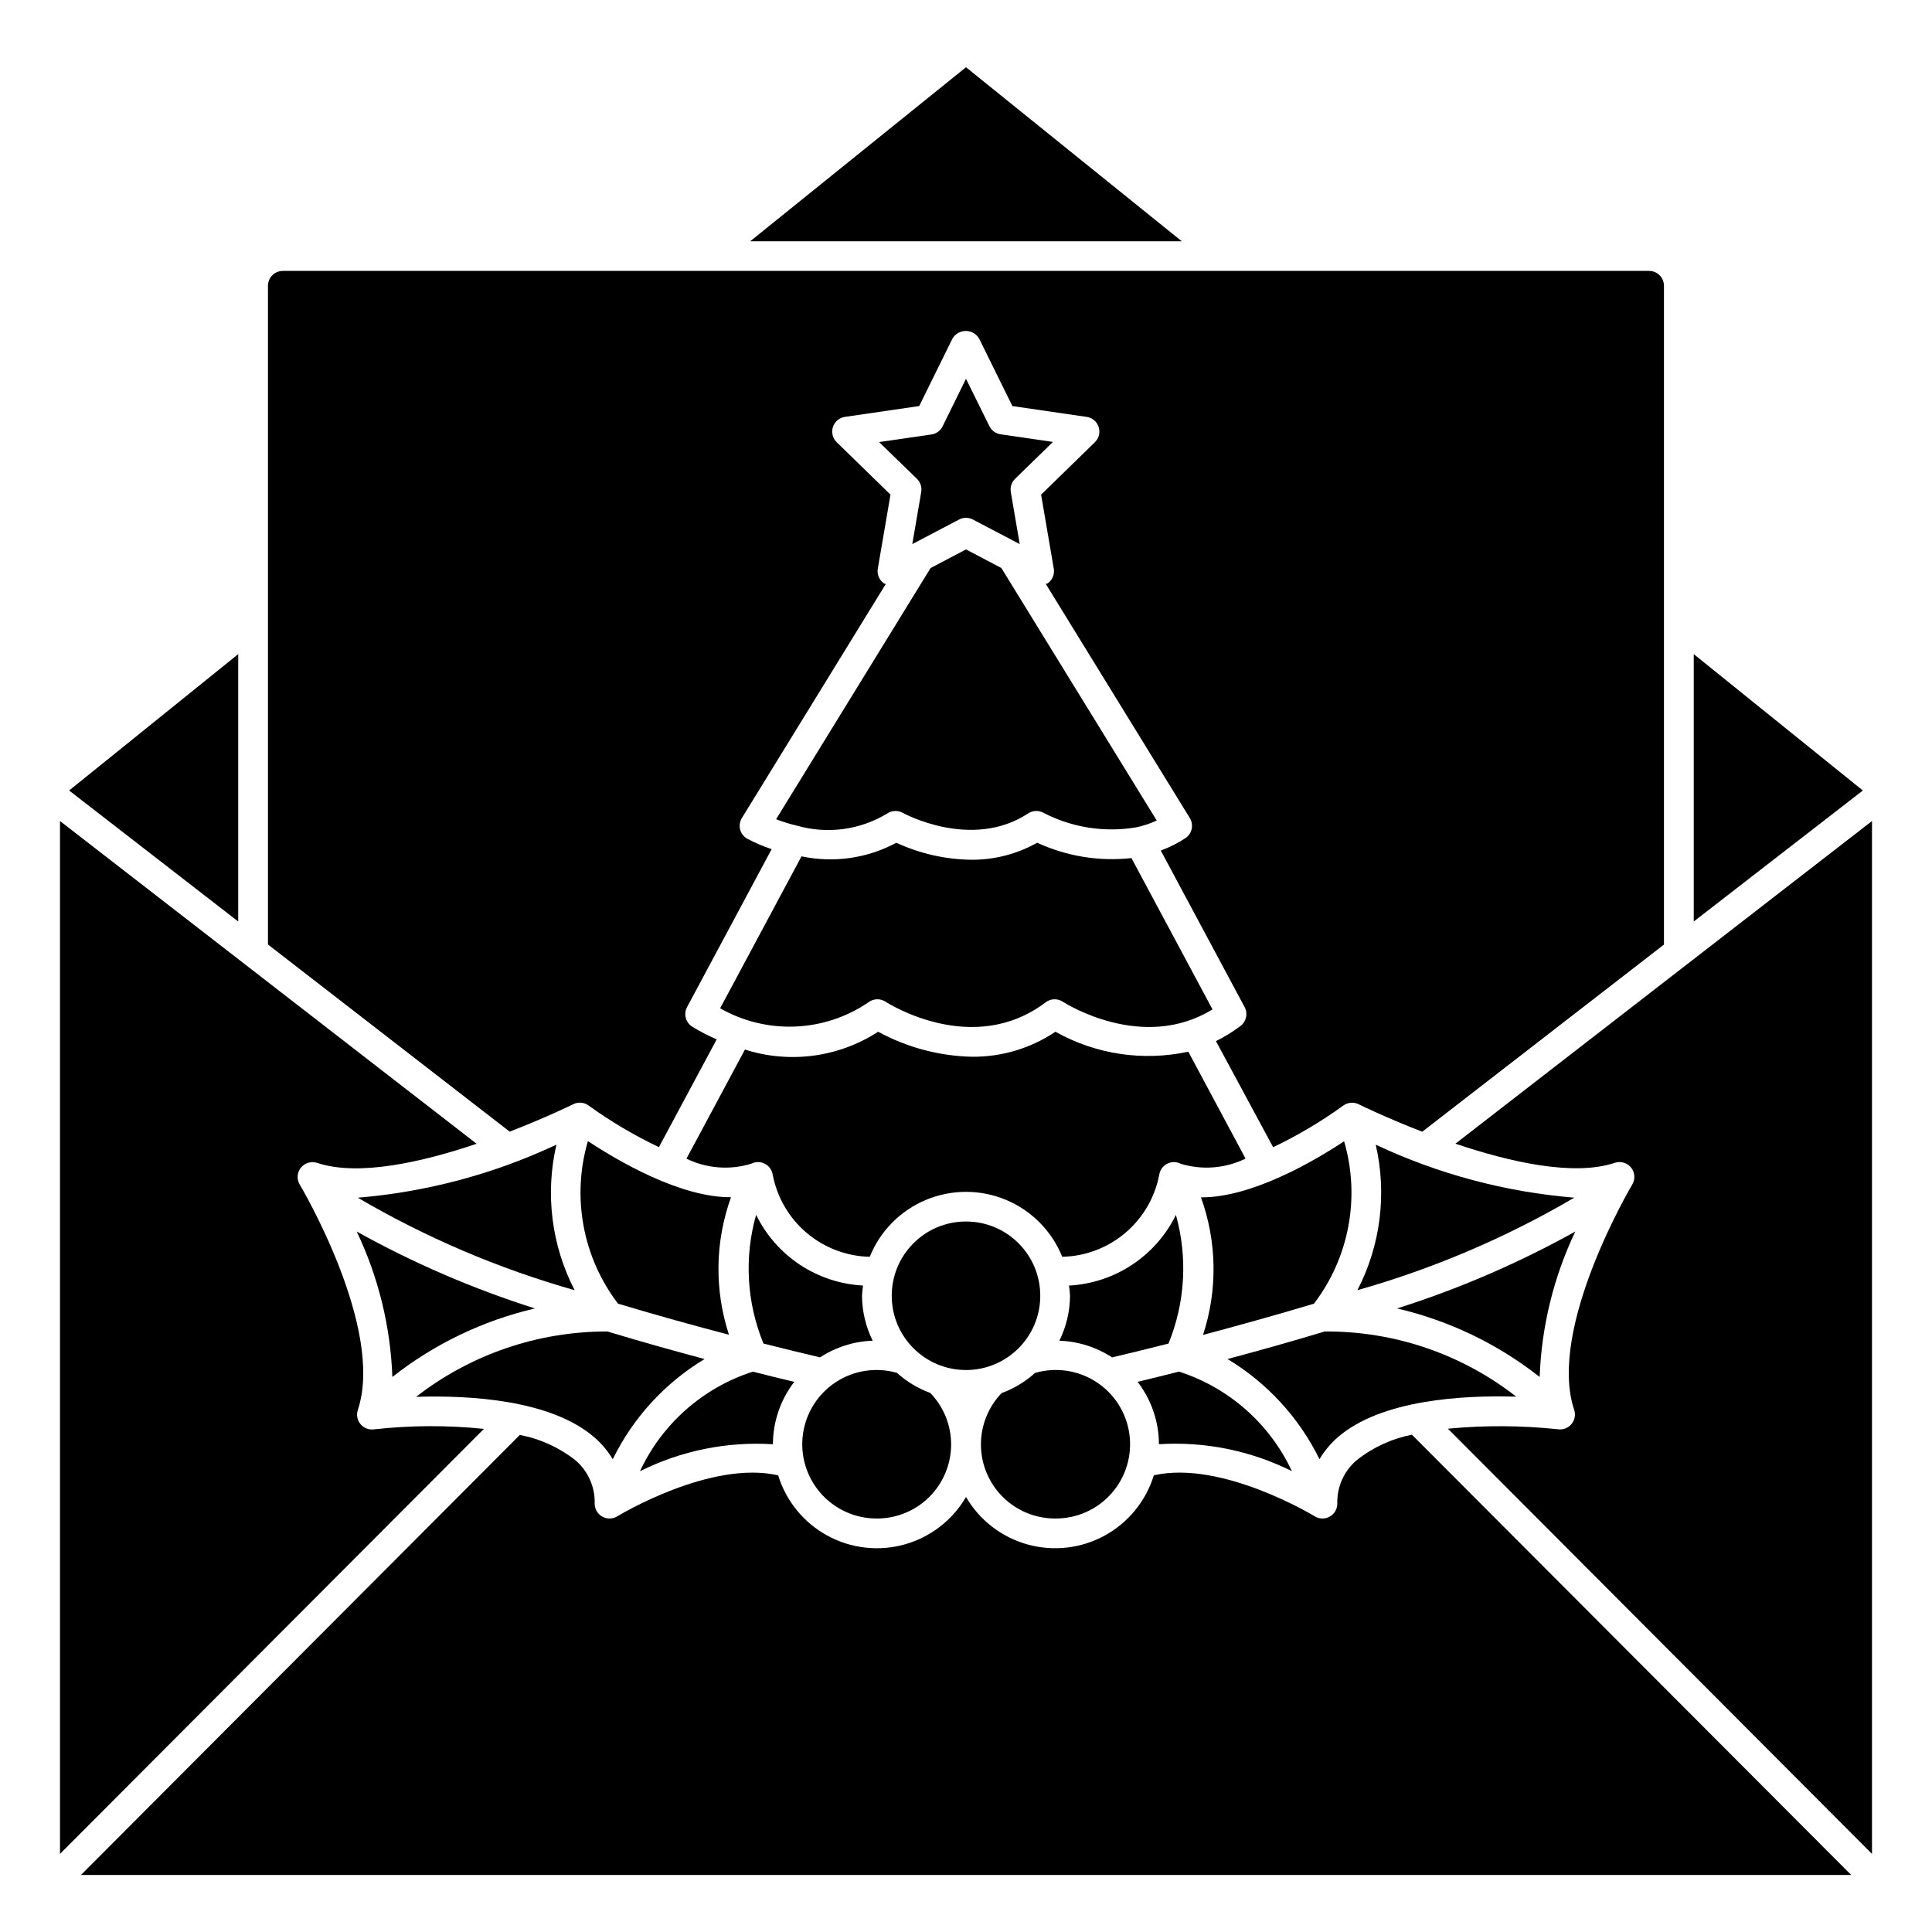 <?xml version="1.0" encoding="UTF-8"?>
<!-- Uploaded to: SVG Find, www.svgrepo.com, Generator: SVG Find Mixer Tools -->
<svg fill="#000000" width="800px" height="800px" version="1.1" viewBox="144 144 512 512" xmlns="http://www.w3.org/2000/svg">
 <g>
  <path d="m492.21 489.49c9.355-12.262 12.32-28.242 7.992-43.043-7.981 5.297-24.547 14.957-37.934 14.863l-0.004-0.004c4.254 11.75 4.449 24.586 0.551 36.457 8.984-2.394 19.051-5.164 29.395-8.273z"/>
  <path d="m400 161.82-57.184 46.113h114.36z"/>
  <path d="m238.82 461.4c18.035 10.578 37.348 18.812 57.465 24.516-6.137-11.879-7.848-25.551-4.824-38.574-16.57 7.785-34.398 12.547-52.641 14.059z"/>
  <path d="m295.9 436.63c1.324-0.66 2.902-0.523 4.094 0.352 5.863 4.231 12.098 7.918 18.625 11.023l15.312-28.559v-0.004c-2.262-0.969-4.445-2.102-6.535-3.391-1.711-1.117-2.285-3.356-1.32-5.156l22.418-41.855c-2.231-0.75-4.398-1.676-6.481-2.773-0.93-0.523-1.605-1.406-1.871-2.438-0.266-1.039-0.098-2.137 0.465-3.047l38.137-62.016c-0.172-0.094-0.379-0.078-0.543-0.195v-0.004c-1.215-0.879-1.824-2.371-1.574-3.848l3.363-19.633-14.266-13.902c-1.066-1.047-1.449-2.609-0.988-4.031 0.465-1.426 1.695-2.461 3.18-2.676l19.68-2.867 8.809-17.863v0.004c0.73-1.266 2.082-2.043 3.543-2.043 1.457 0 2.809 0.777 3.539 2.043l8.809 17.863 19.68 2.867 0.004-0.004c1.48 0.215 2.711 1.25 3.176 2.676 0.461 1.422 0.078 2.984-0.988 4.031l-14.266 13.902 3.363 19.633c0.25 1.477-0.359 2.969-1.574 3.848-0.164 0.117-0.379 0.086-0.551 0.172l38.172 62.047-0.004 0.004c1.113 1.801 0.598 4.16-1.164 5.336-2.047 1.332-4.234 2.434-6.523 3.281l22.223 41.492v0.004c0.91 1.707 0.445 3.82-1.098 4.988-2.035 1.539-4.215 2.883-6.5 4.016l15.145 28.113c6.516-3.106 12.734-6.797 18.586-11.023 1.191-0.875 2.769-1.012 4.094-0.352 0.172 0.086 7.141 3.527 16.84 7.273l64.055-49.594v-174.59c0-1.047-0.418-2.047-1.152-2.785-0.738-0.738-1.742-1.152-2.785-1.152h-362.08c-2.172 0-3.934 1.762-3.934 3.938v174.57l64.055 49.594c9.695-3.75 16.664-7.18 16.836-7.266z"/>
  <path d="m301.66 525.05c1.863 1.625 3.457 3.535 4.723 5.66 5.394-11.008 13.844-20.227 24.344-26.555-8.188-2.18-16.887-4.613-25.75-7.297-18.363-0.051-36.219 6.047-50.711 17.32 13.789-0.449 35.84 0.668 47.395 10.871z"/>
  <path d="m343.07 452.4c1.133-0.582 2.477-0.582 3.606 0 1.133 0.578 1.914 1.664 2.102 2.922 1.152 6.019 4.332 11.461 9.008 15.418 4.68 3.957 10.578 6.191 16.703 6.324 2.754-6.82 8.121-12.25 14.902-15.086 6.785-2.832 14.422-2.832 21.207 0 6.785 2.836 12.148 8.266 14.902 15.086 6.129-0.133 12.027-2.367 16.707-6.328 4.68-3.961 7.859-9.406 9.004-15.43 0.191-1.254 0.98-2.336 2.109-2.91 1.133-0.574 2.473-0.566 3.598 0.02 5.688 1.73 11.82 1.238 17.16-1.371l-15.168-28.34v0.004c-11.988 2.594-24.512 0.715-35.211-5.285-6.516 4.375-14.199 6.684-22.043 6.629-8.723-0.184-17.277-2.457-24.938-6.629-10.465 6.785-23.422 8.52-35.301 4.723l-15.5 28.914c5.34 2.609 11.473 3.086 17.152 1.34z"/>
  <path d="m398.17 281.68c1.145-0.605 2.516-0.605 3.66 0l12.406 6.512-2.363-13.809 0.004-0.004c-0.219-1.273 0.199-2.574 1.125-3.477l10.035-9.785-13.871-2.023c-1.281-0.188-2.394-0.992-2.965-2.156l-6.203-12.551-6.195 12.594v0.004c-0.574 1.164-1.684 1.969-2.969 2.156l-13.863 2.008 10.035 9.754c0.926 0.902 1.348 2.203 1.129 3.477l-2.363 13.809z"/>
  <path d="m374.14 409.62c1.316-1.004 3.125-1.07 4.516-0.172 0.945 0.613 23.301 14.695 42.453 0.172 1.32-1 3.121-1.066 4.512-0.172 0.906 0.582 21.254 13.383 39.707 2.055l-21.484-40.102c-8.543 0.938-17.18-0.469-24.984-4.07-5.352 3.012-11.398 4.566-17.539 4.512-6.836-0.102-13.574-1.633-19.781-4.504-7.688 4.133-16.59 5.41-25.129 3.598l-21.57 40.266c6.043 3.445 12.93 5.125 19.879 4.844 6.945-0.281 13.676-2.504 19.422-6.426z"/>
  <path d="m355.13 362.79c8.102 2.336 16.816 1.168 24.016-3.223 1.23-0.812 2.816-0.871 4.102-0.148 0.18 0.102 18.262 9.988 33.227 0.141h0.004c1.227-0.805 2.801-0.859 4.082-0.141 7.547 3.906 16.16 5.25 24.539 3.832 1.883-0.383 3.711-0.988 5.445-1.809l-41.172-66.914-9.371-4.926-9.391 4.938-40.934 66.566-0.004-0.004c1.777 0.691 3.602 1.254 5.457 1.688z"/>
  <path d="m247.98 508.91c11.113-8.75 24.012-14.949 37.785-18.16-16.387-5.191-32.211-12.02-47.23-20.379 5.746 12.066 8.961 25.184 9.445 38.539z"/>
  <path d="m592.86 317.35v70.855l44.816-34.715z"/>
  <path d="m307.79 489.49c10.367 3.109 20.414 5.879 29.395 8.234-3.894-11.871-3.703-24.699 0.543-36.449-13.383 0.109-29.914-9.574-37.926-14.871-4.344 14.816-1.379 30.812 7.988 43.086z"/>
  <path d="m571.94 452.16c1.566-0.523 3.289-0.016 4.32 1.27 1.031 1.285 1.152 3.078 0.301 4.492-0.227 0.379-22.594 38.094-15.391 59.703l0.004-0.004c0.43 1.285 0.168 2.699-0.688 3.746-0.855 1.047-2.191 1.578-3.535 1.41-9.715-1.031-19.516-1.086-29.242-0.156l112.39 112.68v-273.72l-110.4 85.508c14.254 4.809 31.273 8.73 42.246 5.07z"/>
  <path d="m498.34 525.05c11.57-10.234 33.668-11.336 47.484-10.918-14.488-11.324-32.379-17.41-50.766-17.273-8.863 2.676-17.555 5.117-25.75 7.297 10.508 6.324 18.969 15.543 24.371 26.555 1.25-2.117 2.82-4.027 4.66-5.66z"/>
  <path d="m455.63 465.96c-2.625 5.363-6.641 9.926-11.621 13.219-4.981 3.293-10.754 5.195-16.719 5.512 0.141 0.891 0.234 1.789 0.277 2.691-0.023 4.137-0.992 8.211-2.824 11.918 4.969 0.176 9.797 1.707 13.965 4.422 3.992-0.938 9.094-2.172 14.957-3.66h-0.004c4.43-10.832 5.121-22.832 1.969-34.102z"/>
  <path d="m207.13 317.35-44.812 36.141 44.812 34.715z"/>
  <path d="m503.73 485.91c20.121-5.699 39.43-13.934 57.469-24.516-18.238-1.496-36.059-6.25-52.617-14.043 3.008 13.023 1.289 26.688-4.852 38.559z"/>
  <path d="m561.47 470.37c-15.02 8.359-30.844 15.188-47.23 20.379 13.773 3.211 26.676 9.41 37.785 18.16 0.488-13.355 3.703-26.473 9.445-38.539z"/>
  <path d="m375.27 499.3c-1.836-3.711-2.805-7.789-2.828-11.926 0.043-0.902 0.137-1.801 0.277-2.691-5.969-0.312-11.742-2.215-16.727-5.508-4.984-3.297-8.992-7.867-11.613-13.238-3.195 11.27-2.508 23.285 1.945 34.117 5.894 1.488 11.02 2.723 14.996 3.66 4.16-2.711 8.984-4.238 13.949-4.414z"/>
  <path d="m348.83 526.74c0.02-5.981 2.008-11.793 5.66-16.531-3.379-0.789-7.086-1.723-10.973-2.707h-0.004c-13.211 4.242-24.055 13.805-29.914 26.387 10.906-5.449 23.062-7.918 35.23-7.148z"/>
  <path d="m423.61 546.42c5.723 0.055 11.184-2.379 14.965-6.676 3.781-4.293 5.508-10.02 4.727-15.688-0.781-5.668-3.992-10.719-8.793-13.828-4.801-3.113-10.719-3.984-16.211-2.383-2.59 2.328-5.598 4.141-8.863 5.34-3.578 3.723-5.547 8.707-5.477 13.871 0.07 5.164 2.176 10.09 5.852 13.715 3.68 3.625 8.637 5.652 13.801 5.648z"/>
  <path d="m376.38 546.42c5.172 0.012 10.141-2.019 13.824-5.648 3.684-3.629 5.785-8.566 5.852-13.738 0.062-5.172-1.914-10.16-5.508-13.879-3.266-1.199-6.273-3.012-8.863-5.34-5.484-1.562-11.379-0.672-16.152 2.445-4.777 3.113-7.969 8.152-8.746 13.801-0.773 5.648 0.938 11.359 4.695 15.648 3.762 4.289 9.195 6.738 14.898 6.711z"/>
  <path d="m419.68 487.39c0 10.867-8.812 19.68-19.68 19.68-10.871 0-19.68-8.812-19.68-19.68 0-10.871 8.809-19.68 19.68-19.68 10.867 0 19.68 8.809 19.68 19.68"/>
  <path d="m486.36 533.87c-5.871-12.57-16.707-22.129-29.914-26.379-3.891 0.984-7.598 1.898-10.973 2.707 3.648 4.742 5.637 10.551 5.66 16.531 12.164-0.766 24.316 1.695 35.227 7.141z"/>
  <path d="m243.05 522.8c-1.344 0.168-2.68-0.367-3.535-1.414s-1.113-2.461-0.684-3.742c7.211-21.648-15.16-59.324-15.391-59.703v0.004c-0.852-1.414-0.73-3.207 0.301-4.492s2.754-1.793 4.32-1.27c11.02 3.66 28-0.262 42.25-5.07l-110.41-85.531v273.72l112.34-112.63c-9.707-1.004-19.496-0.957-29.195 0.133z"/>
  <path d="m503.54 530.96c-3.375 2.863-5.266 7.102-5.141 11.523 0 1.047-0.414 2.047-1.152 2.785-0.738 0.738-1.738 1.152-2.785 1.152-0.727 0-1.441-0.203-2.062-0.59-0.25-0.156-24.672-14.957-42.629-10.855h0.004c-2.09 6.812-6.762 12.539-13.012 15.965-6.254 3.422-13.594 4.266-20.461 2.356-6.867-1.91-12.715-6.422-16.301-12.582-3.586 6.16-9.438 10.676-16.301 12.586-6.867 1.91-14.207 1.066-20.461-2.356-6.254-3.422-10.922-9.148-13.016-15.961-17.957-4.117-42.367 10.699-42.629 10.855h0.004c-1.215 0.746-2.738 0.781-3.984 0.086-1.246-0.695-2.016-2.012-2.016-3.441 0.125-4.422-1.766-8.664-5.141-11.531-4.297-3.367-9.34-5.656-14.703-6.676l-116.3 116.61h469.13l-116.41-116.67c-5.348 1.047-10.363 3.359-14.633 6.746z"/>
 </g>
</svg>